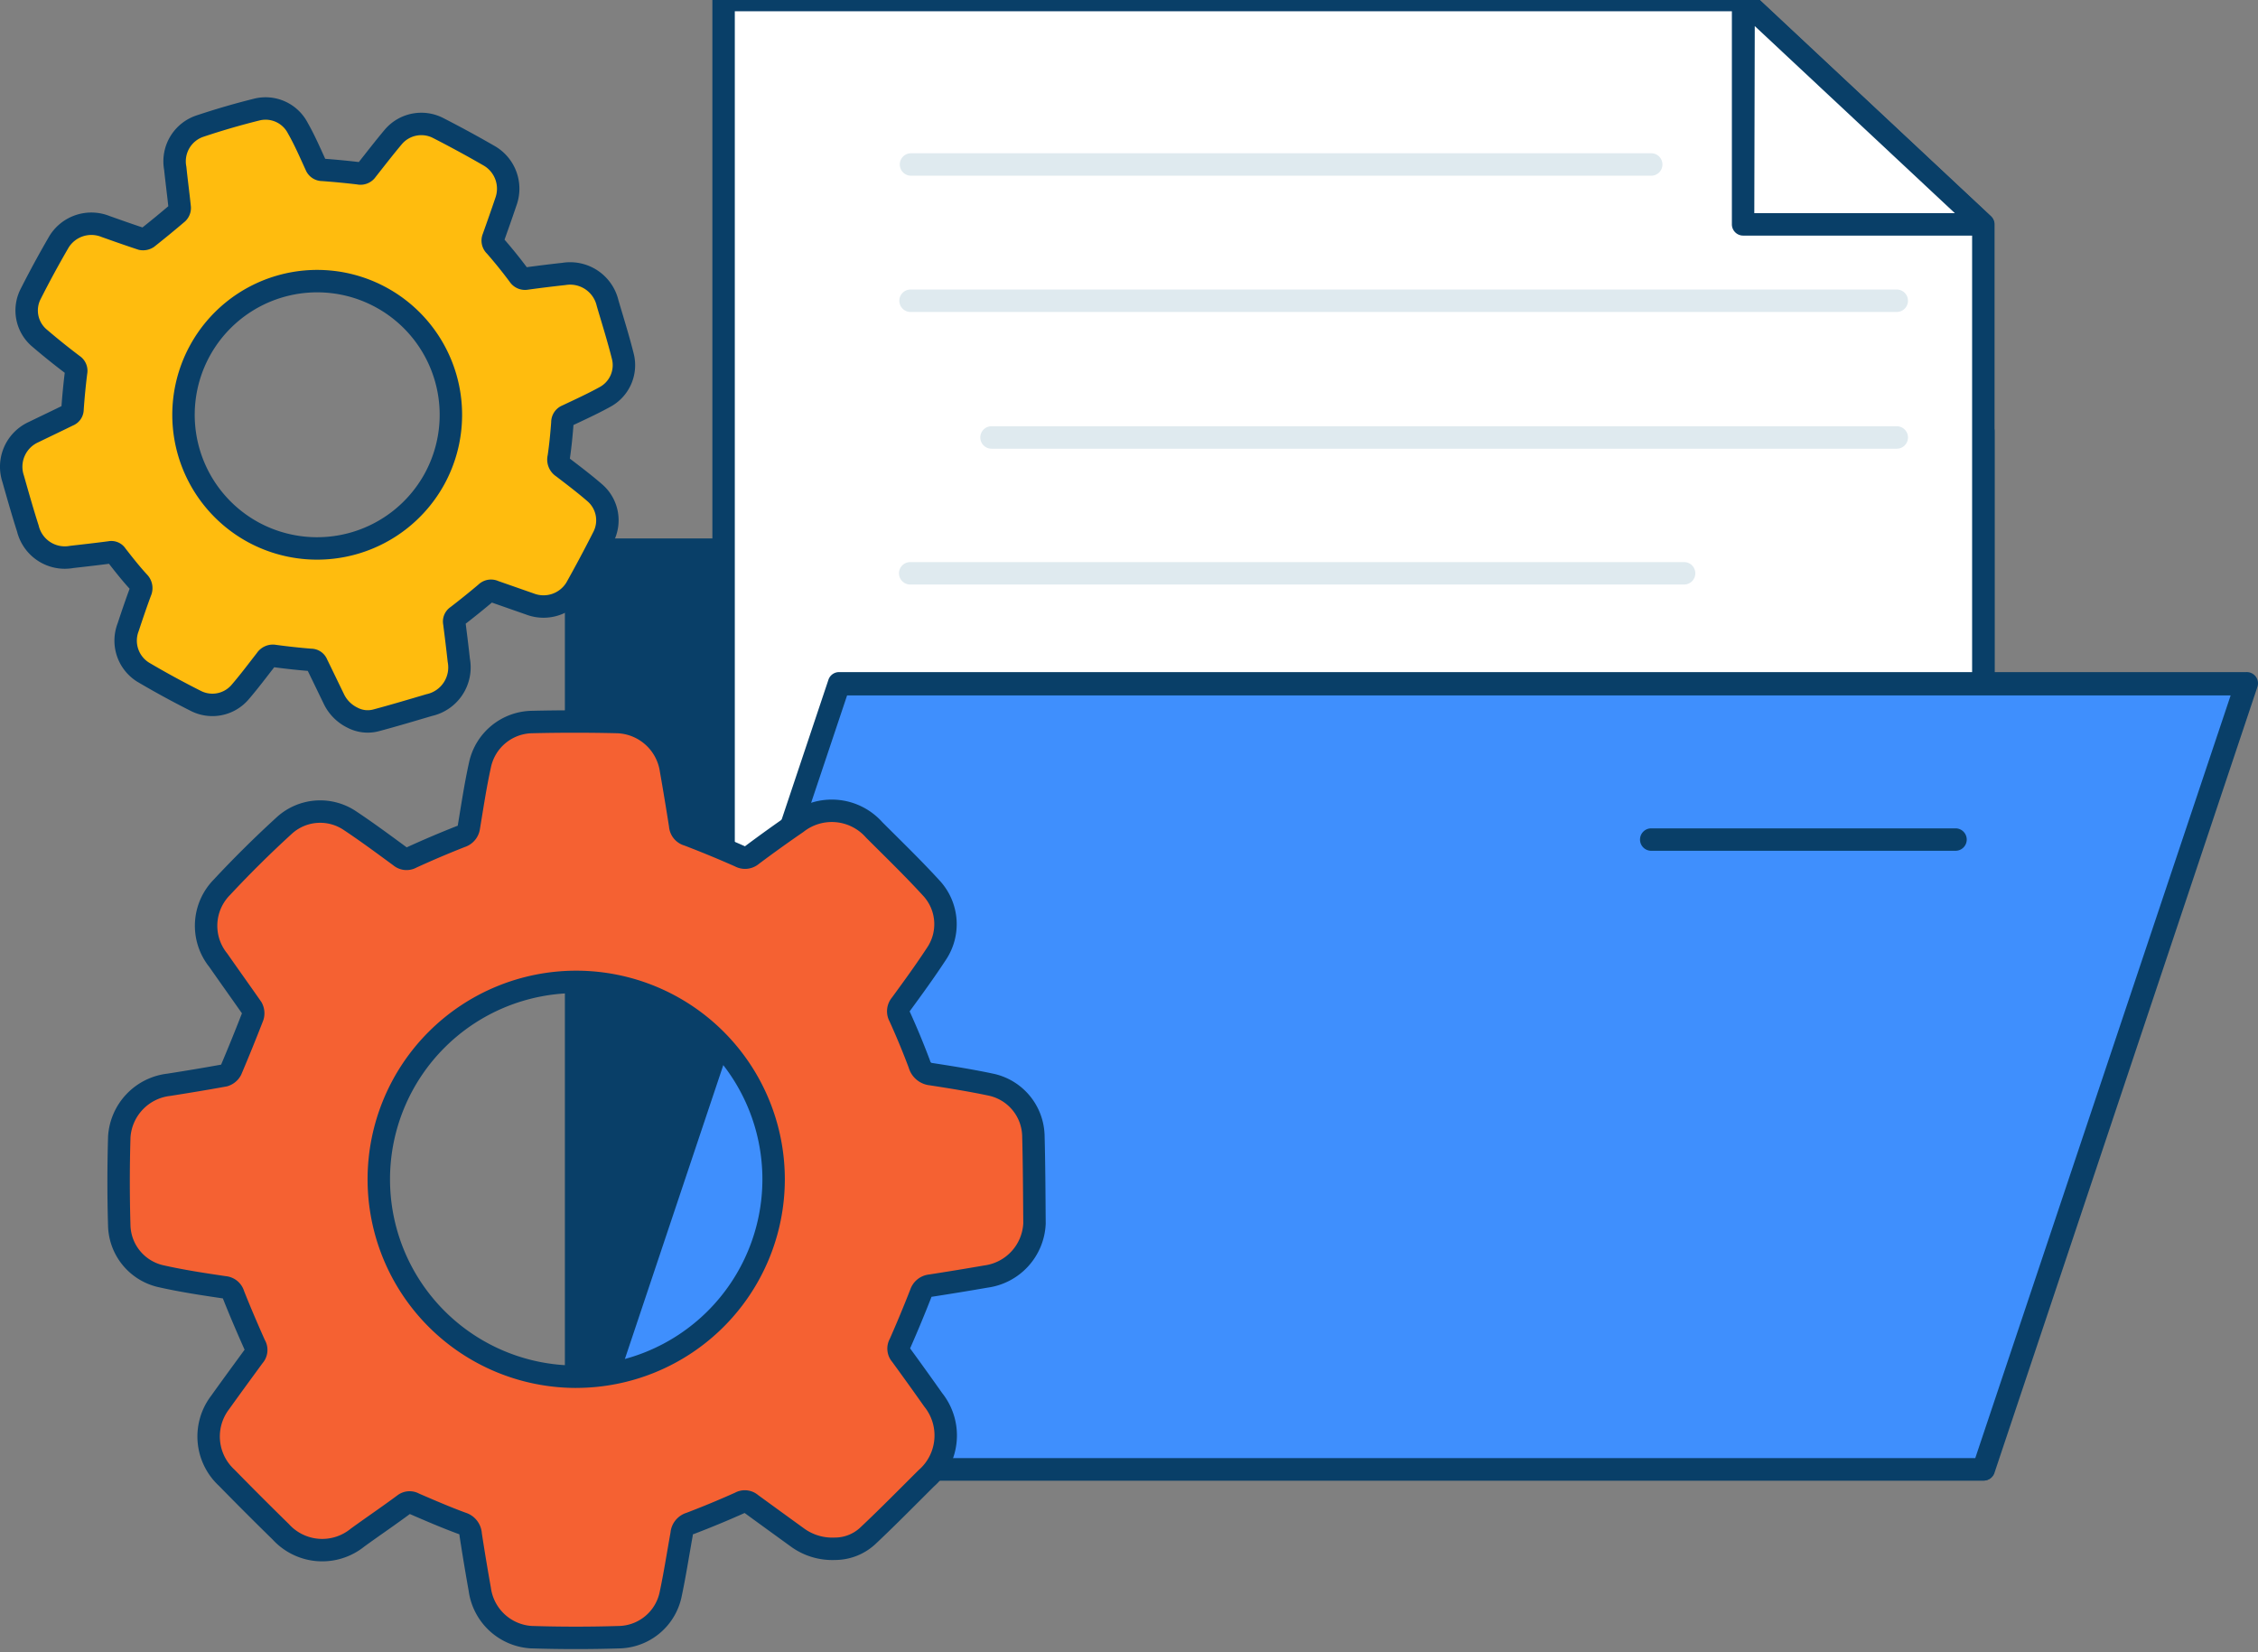 <svg viewBox="0 0 147.783 108.133" xmlns="http://www.w3.org/2000/svg"><rect x="0" y="0" width="147.783" height="108.133" fill="#808080" stroke="none"/><g><path fill="#093f68" d="M129.8 36.001v60.185H37.704V36.001h62.79v-7.744H129.8z"/><path d="M129.807 96.898H37.705a.734.734 0 01-.734-.734V35.972a.734.734 0 01.734-.734h62.057v-7.01a.734.734 0 01.734-.734h29.31a.734.734 0 01.735.734v67.936a.734.734 0 01-.734.734zM38.439 95.43h90.633V28.991H101.23v6.981a.734.734 0 01-.734.734H38.439z" fill="#093f68"/><path fill="#fff" d="M114.112.018H47.358v83.888h82.441v-69.2z"/><path d="M129.807 84.64h-82.45a.734.734 0 01-.733-.734V.003a.734.734 0 01.734-.734h66.754a.734.734 0 01.5.199l15.694 14.68a.734.734 0 01.235.544v69.214a.734.734 0 01-.734.734zm-81.715-1.468h80.98v-68.15L113.826.738H48.092z" fill="#093f68"/><path fill="#3f8ffd" d="M54.911 44.744L37.705 96.186h92.094l17.214-51.442z"/><path d="M129.807 96.898H37.705a.734.734 0 01-.595-.3.734.734 0 01-.102-.668L54.22 44.487a.734.734 0 01.69-.5h92.102a.734.734 0 01.734.963L130.533 96.4a.734.734 0 01-.726.498zM38.725 95.43h90.553l16.714-49.915H55.44z" fill="#093f68"/><path d="M127.986 55.681h-19.915a.734.734 0 010-1.468h19.915a.734.734 0 010 1.468z" fill="#093f68"/><path fill="#fff" d="M114.112.018l-.029 14.689H129.8z"/><path d="M129.807 15.419h-15.724a.734.734 0 01-.521-.22.734.734 0 01-.213-.522V-.003a.734.734 0 01.44-.676.734.734 0 01.793.14l15.694 14.68a.734.734 0 01-.499 1.278zm-14.99-1.469h13.125L114.847 1.706z" fill="#093f68"/><path d="M67.632 74.282a3.509 3.509 0 00-2.708-3.28c-1.307-.28-2.636-.493-3.964-.698a.88.88 0 01-.786-.654 49.86 49.86 0 00-1.292-3.12.683.683 0 01.074-.792c.8-1.094 1.607-2.202 2.341-3.325a3.472 3.472 0 00-.3-4.243c-1.212-1.329-2.511-2.584-3.781-3.854a3.707 3.707 0 00-5.065-.462 87.894 87.894 0 00-2.936 2.106.683.683 0 01-.793.081 71.888 71.888 0 00-3.399-1.402.675.675 0 01-.506-.617c-.19-1.21-.39-2.422-.602-3.626a3.67 3.67 0 00-3.509-3.142q-2.797-.066-5.593 0a3.545 3.545 0 00-3.392 2.775c-.3 1.35-.506 2.73-.734 4.104a.734.734 0 01-.513.609 64.233 64.233 0 00-3.245 1.38.631.631 0 01-.734-.066c-1.08-.793-2.158-1.593-3.274-2.335a3.487 3.487 0 00-4.287.28 71.604 71.604 0 00-4.11 4.066 3.59 3.59 0 00-.243 4.771c.734 1.05 1.468 2.078 2.202 3.127a.734.734 0 01.06.558q-.684 1.762-1.418 3.494a.734.734 0 01-.44.367c-1.204.22-2.415.419-3.626.61A3.67 3.67 0 007.807 74.4a97.894 97.894 0 000 5.872 3.494 3.494 0 002.694 3.245c1.387.315 2.797.528 4.199.734a.66.66 0 01.58.484c.44 1.109.91 2.202 1.394 3.289a.595.595 0 01-.066.734c-.734 1.005-1.468 2.004-2.202 3.031a3.67 3.67 0 00.426 4.919 229.7 229.7 0 003.538 3.538 3.67 3.67 0 005.036.381c1.013-.734 2.033-1.424 3.031-2.165a.587.587 0 01.668-.051c1.035.447 2.07.895 3.127 1.284a.793.793 0 01.573.734c.183 1.19.382 2.386.594 3.575a3.626 3.626 0 003.348 3.142 92.14 92.14 0 005.872 0 3.523 3.523 0 003.26-2.738c.286-1.329.491-2.672.733-4.008a.77.77 0 01.558-.697 60.756 60.756 0 003.26-1.351.624.624 0 01.733.073c1.006.734 2.02 1.468 3.032 2.202a3.876 3.876 0 002.445.735 3.156 3.156 0 002.202-.889c1.284-1.21 2.525-2.473 3.78-3.721a3.729 3.729 0 00.455-5.139q-1.035-1.468-2.107-2.936a.617.617 0 01-.073-.734 84.86 84.86 0 001.373-3.303.734.734 0 01.631-.5 196.39 196.39 0 003.626-.594 3.67 3.67 0 003.179-3.472c-.015-1.967-.022-3.883-.074-5.792zm-29.95 15.82a12.92 12.92 0 1112.95-12.898A12.927 12.927 0 0137.682 90.1z" fill="#f56132" stroke="#093f68" stroke-linecap="round" stroke-linejoin="round" stroke-width="1.468"/><path d="M39.51 35.099a2.378 2.378 0 00-.557-2.827c-.683-.594-1.41-1.145-2.129-1.695a.587.587 0 01-.257-.646c.11-.734.184-1.512.242-2.276a.455.455 0 01.294-.448c.837-.396 1.674-.778 2.474-1.218a2.364 2.364 0 001.196-2.628c-.293-1.182-.66-2.342-1.005-3.516a2.518 2.518 0 00-2.863-1.916c-.815.088-1.63.19-2.445.301a.477.477 0 01-.499-.206q-.734-.99-1.563-1.937a.462.462 0 01-.11-.529c.279-.785.557-1.57.822-2.356a2.488 2.488 0 00-1.087-3.003 76.561 76.561 0 00-3.332-1.813 2.408 2.408 0 00-2.936.558c-.617.734-1.182 1.468-1.762 2.202a.477.477 0 01-.507.199 51.108 51.108 0 00-2.378-.228.448.448 0 01-.426-.279c-.381-.83-.734-1.652-1.189-2.452A2.378 2.378 0 0016.85 7.16a48.913 48.913 0 00-3.765 1.094 2.43 2.43 0 00-1.615 2.76c.088.86.205 1.718.293 2.577a.47.47 0 01-.139.352 70.24 70.24 0 01-1.975 1.622.543.543 0 01-.381.074c-.786-.257-1.571-.536-2.357-.815a2.488 2.488 0 00-3.039.984 65.834 65.834 0 00-1.886 3.472 2.364 2.364 0 00.55 2.804 45.87 45.87 0 002.254 1.813.44.44 0 01.19.47 44.777 44.777 0 00-.234 2.415.411.411 0 01-.272.396c-.734.36-1.52.734-2.275 1.101A2.488 2.488 0 00.863 31.34c.308 1.087.624 2.202.961 3.252a2.488 2.488 0 002.87 1.857c.837-.095 1.674-.19 2.511-.3a.382.382 0 01.411.175c.47.602.94 1.204 1.468 1.777a.55.55 0 01.11.624c-.286.77-.55 1.549-.807 2.327a2.43 2.43 0 00.976 2.936q1.718 1.013 3.502 1.908a2.386 2.386 0 002.826-.572c.602-.697 1.152-1.431 1.717-2.158a.536.536 0 01.558-.235 42.8 42.8 0 002.379.257.411.411 0 01.396.271c.36.734.734 1.513 1.101 2.269a2.62 2.62 0 001.211 1.233 2.143 2.143 0 001.586.176c1.152-.308 2.305-.653 3.45-.991a2.525 2.525 0 001.938-2.936c-.088-.815-.191-1.63-.294-2.445a.411.411 0 01.184-.44 53.33 53.33 0 001.886-1.52.462.462 0 01.536-.095l2.349.822a2.488 2.488 0 003.017-1.042q.925-1.652 1.806-3.391zm-22.946-.272a8.75 8.75 0 1111.877-3.487 8.765 8.765 0 01-11.877 3.487z" fill="#ffbc0e" stroke="#093f68" stroke-linecap="round" stroke-linejoin="round" stroke-width="1.468"/><path d="M108.071 11.499H59.624a.734.734 0 010-1.468h48.447a.734.734 0 010 1.468zM124.14 20.417H59.594a.734.734 0 010-1.468h64.546a.734.734 0 010 1.468zM124.14 29.366H64.894a.734.734 0 010-1.469h59.246a.734.734 0 010 1.469zM110.222 38.255h-50.65a.734.734 0 010-1.468h50.65a.734.734 0 010 1.468z" fill="#dfeaef"/></g></svg>
